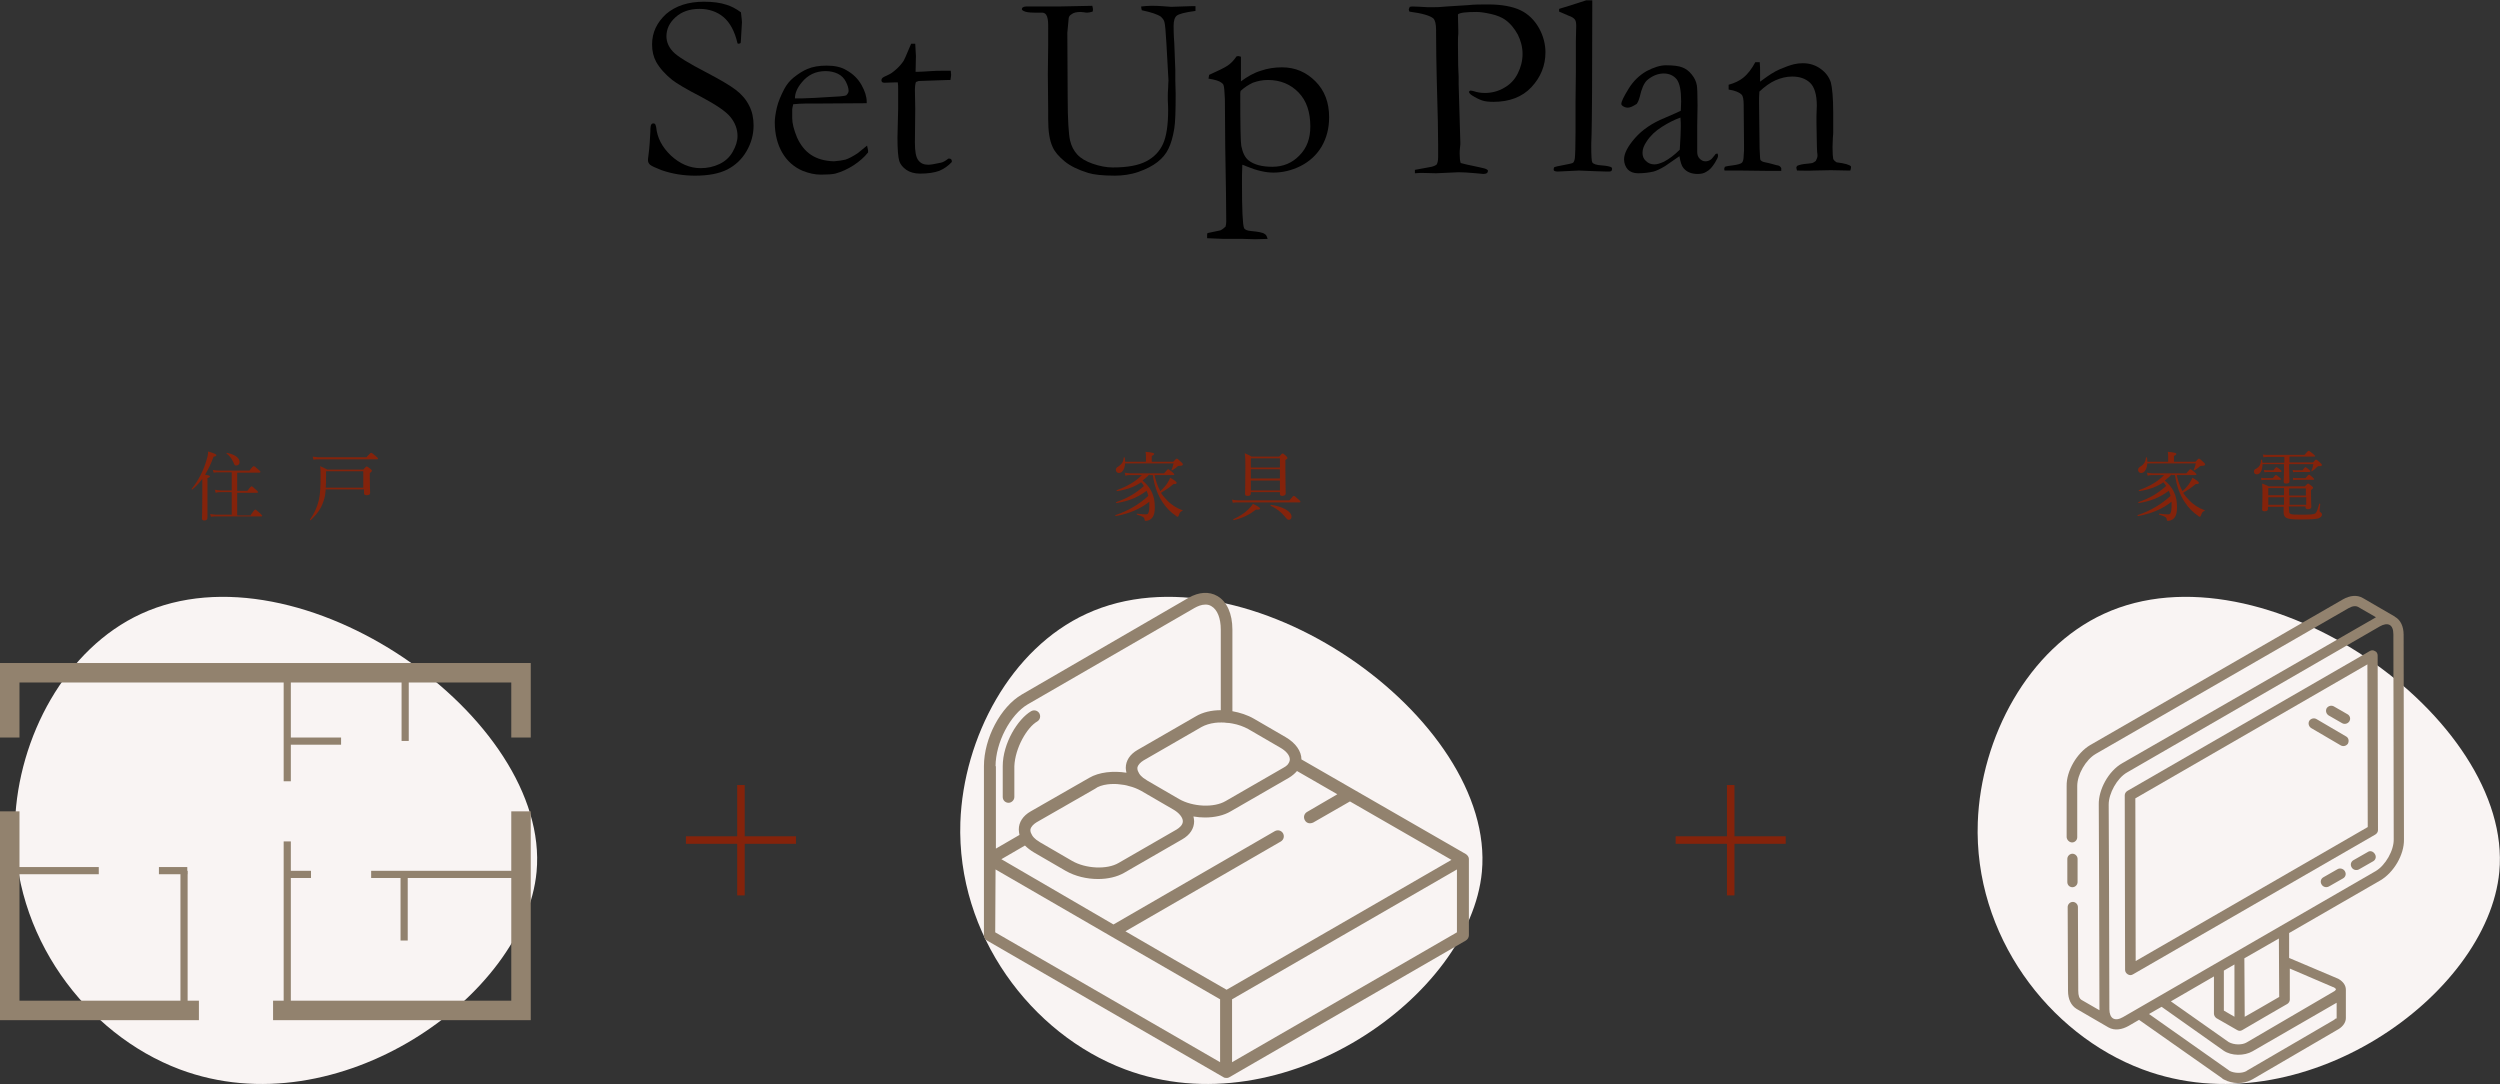 <?xml version="1.0" encoding="utf-8"?>
<!-- Generator: Adobe Illustrator 27.6.1, SVG Export Plug-In . SVG Version: 6.00 Build 0)  -->
<svg version="1.1" id="レイヤー_1" xmlns="http://www.w3.org/2000/svg" xmlns:xlink="http://www.w3.org/1999/xlink" x="0px"
	 y="0px" viewBox="0 0 731.5 317.2" style="enable-background:new 0 0 731.5 317.2;" xml:space="preserve">
<rect x="0" y="0" width="731.5" height="317.2" fill="#333333" stroke="none"/>
<style type="text/css">
	.st0{fill-rule:evenodd;clip-rule:evenodd;fill:#F9F4F3;}
	.st1{fill:#84230B;}
	.st2{fill:#92826E;}
</style>
<path class="st0" d="M4.4,240.6c0.9-24.8,14.7-50.8,36.9-61c46.5-21.4,119.9,30.6,115.7,75.5c-3.4,36.2-58,75.2-104.4,57.8
	C25.2,302.6,3.3,273.6,4.4,240.6z"/>
<path class="st0" d="M578.7,240.6c0.9-24.8,14.7-50.8,36.9-61c46.5-21.4,119.9,30.6,115.7,75.5c-3.4,36.2-58,75.2-104.4,57.8
	C599.4,302.6,577.5,273.6,578.7,240.6z"/>
<g>
	<path class="st1" d="M635.4,138.8c-0.6,0.7-1.3,1.3-2,1.8c0.8,0.7,1.5,1.4,2.1,2.3c1.1,1.7,1.5,3.5,1.5,5.5c0,1.3-0.2,2.4-0.7,3
		c-0.4,0.6-1.2,1-1.9,1c-0.3,0-0.4-0.1-0.4-0.4c-0.1-0.7-0.5-0.9-2.2-1.4c-0.1,0-0.1-0.4,0-0.3c1.5,0.2,2.3,0.2,2.6,0.2
		c0.4,0,0.6-0.1,0.7-0.4c0.2-0.4,0.3-1,0.3-2.2c0-0.4,0-0.7,0-1.1c-2.6,2.1-5.9,3.5-9.8,4.2c-0.2,0-0.2-0.3-0.1-0.3
		c3.7-1.2,7-3.2,9.6-5.6c-0.1-0.5-0.3-1-0.5-1.5c-2.7,2-5.2,3-8.8,3.6c-0.1,0-0.2-0.3-0.1-0.3c3.3-1.1,5.8-2.6,8.1-4.7
		c-0.2-0.4-0.5-0.8-0.8-1.1c-1.8,1.3-4,2.1-7,2.6c-0.2,0-0.3-0.3-0.1-0.3c3.1-1.1,5.6-2.6,7.3-4.4h-3.3c-0.5,0-0.9,0-1.5,0.2
		l-0.2-0.9c0.7,0.1,1.1,0.2,1.7,0.2h9.8c0.9-1.1,1.1-1.2,1.2-1.2c0.2,0,0.3,0.1,1.3,0.9c0.4,0.4,0.5,0.5,0.5,0.6s-0.1,0.2-0.3,0.2
		h-5.5c0.4,1.7,0.9,3.3,1.7,4.7c0.9-0.8,1.6-1.6,2.1-2.4c0.3-0.5,0.6-1,0.8-1.5c1.3,0.7,1.9,1.2,1.9,1.5c0,0.2-0.3,0.4-0.9,0.3
		c-1.3,1.1-2.2,1.7-3.7,2.6c0.5,0.8,1.1,1.5,1.7,2.1c1.3,1.4,2.9,2.4,4.6,3c0.1,0,0,0.2-0.1,0.2c-0.5,0.2-0.7,0.4-1,1.3
		c-0.1,0.3-0.2,0.4-0.3,0.4c-0.2,0-0.4-0.1-0.7-0.4c-1.3-0.9-2.5-2-3.7-3.8c-1.4-2.1-2.4-4.6-2.9-8h-1V138.8z M628.3,135.6
		c-0.1,1.6-0.8,2.8-1.8,2.8c-0.5,0-0.9-0.4-0.9-0.9c0-0.4,0.2-0.7,0.7-1c1-0.6,1.5-1.4,1.6-2.6c0-0.1,0.3-0.1,0.3,0
		c0.1,0.4,0.1,0.8,0.1,1.2h6.1v-1.5c0-0.4,0-0.8-0.1-1.4c2.2,0.2,2.5,0.4,2.5,0.6c0,0.2-0.2,0.4-0.7,0.6v1.7h6.3
		c0.7-0.8,0.9-0.9,1-0.9c0.2,0,0.4,0.1,1.3,1c0.5,0.4,0.5,0.6,0.5,0.7c0,0.2-0.2,0.4-0.9,0.4c-0.5,0-0.6,0.1-0.8,0.3
		c-0.4,0.4-0.8,0.6-1.4,1c-0.1,0.1-0.3-0.1-0.2-0.2c0.3-0.6,0.4-1.1,0.6-1.8L628.3,135.6L628.3,135.6z"/>
	<path class="st1" d="M662,135.9c0,1.6-0.6,2.9-1.7,2.9c-0.5,0-0.8-0.4-0.8-0.8c0-0.4,0.1-0.6,0.7-0.9c0.9-0.5,1.3-1.2,1.4-2.5
		c0-0.1,0.3-0.2,0.3,0c0,0.3,0.1,0.6,0.1,0.8h6.4v-1.7h-4.6c-0.5,0-0.9,0-1.5,0.1l-0.2-0.8c0.7,0.1,1.1,0.1,1.7,0.1h10.5
		c0.9-1.1,1.1-1.2,1.2-1.2c0.2,0,0.3,0.1,1.3,0.9c0.4,0.4,0.6,0.5,0.6,0.6c0,0.2-0.1,0.2-0.3,0.2h-7.2v1.7h6.9
		c0.6-0.7,0.7-0.8,0.9-0.8s0.3,0.1,1.2,0.9c0.4,0.4,0.5,0.5,0.5,0.6c0,0.3-0.2,0.4-0.9,0.4c-0.2,0-0.3,0-0.6,0.3
		c-0.4,0.4-0.8,0.8-1.4,1.2c-0.1,0-0.2,0-0.2-0.1c0.3-0.7,0.5-1.3,0.6-2h-7.1v1c0,1.8,0.1,3.5,0.1,4s-0.3,0.7-1,0.7
		c-0.5,0-0.7-0.2-0.7-0.7c0-0.3,0.1-1.2,0.1-3v-2H662V135.9z M661.6,139.8c0.5,0.1,0.8,0.1,1.2,0.1h2.2c0.7-0.8,0.8-0.9,0.9-0.9
		c0.2,0,0.3,0.1,1.1,0.7c0.3,0.2,0.4,0.4,0.4,0.5c0,0.2-0.1,0.2-0.3,0.2h-4.3c-0.3,0-0.6,0-1.1,0.1L661.6,139.8z M669.8,149.5
		c0,1,0.3,1.1,3.5,1.1c3,0,3.7-0.1,4.2-0.4c0.4-0.4,0.6-1,1.1-2.8c0-0.1,0.3,0,0.3,0.1c-0.1,0.7-0.2,1.7-0.2,1.9
		c0,0.3,0.1,0.4,0.3,0.5c0.3,0.2,0.4,0.4,0.4,0.7c0,0.5-0.4,0.8-1.1,1.1c-0.8,0.2-2.2,0.3-5.5,0.3c-3.8,0-4.6-0.4-4.6-2.2
		c0-0.4,0-0.8,0-1.5h-4.6v0.6c0,0.5-0.3,0.7-1,0.7c-0.5,0-0.7-0.2-0.7-0.5c0-0.5,0.1-1.3,0.1-4.2c0-1.5,0-2.4-0.1-3.4
		c0.8,0.3,1.1,0.4,1.9,0.8h10.6c0.7-0.7,0.8-0.8,0.9-0.8c0.2,0,0.3,0.1,1.1,0.7c0.4,0.3,0.4,0.4,0.4,0.5c0,0.2-0.1,0.3-0.6,0.7v1.2
		c0,2.3,0.1,3.4,0.1,3.7c0,0.5-0.4,0.7-1,0.7c-0.5,0-0.7-0.2-0.7-0.6v-0.2h-4.9L669.8,149.5L669.8,149.5z M662.4,137.5
		c0.5,0.1,0.8,0.1,1.2,0.1h1.6c0.6-0.8,0.8-0.9,0.9-0.9c0.1,0,0.3,0.1,1.1,0.7c0.3,0.2,0.4,0.4,0.4,0.5s-0.1,0.2-0.3,0.2h-3.6
		c-0.3,0-0.6,0-1.1,0.1L662.4,137.5z M663.7,142.8v2.1h4.6v-2.1H663.7z M668.3,145.5h-4.6v2.2h4.6V145.5z M669.8,145h4.9v-2.1h-4.9
		V145z M674.8,147.7v-2.2h-4.9v2.2H674.8z M670.8,137.5c0.5,0.1,0.7,0.1,1.2,0.1h1.7c0.6-0.8,0.8-0.9,0.9-0.9c0.1,0,0.3,0.1,1,0.7
		c0.3,0.2,0.4,0.4,0.4,0.5s-0.1,0.2-0.3,0.2H672c-0.3,0-0.6,0-1,0.1L670.8,137.5z M670.9,139.8c0.5,0.1,0.8,0.1,1.3,0.1h2.4
		c0.7-0.9,0.9-1,1-1c0.2,0,0.3,0.1,1.1,0.8c0.3,0.3,0.4,0.4,0.4,0.5c0,0.2-0.1,0.2-0.3,0.2h-4.7c-0.4,0-0.6,0-1.1,0.1L670.9,139.8z"
		/>
</g>
<g>
	<path class="st1" d="M60.7,143.1c0,5.2,0,7.7,0,8.4c0,0.5-0.3,0.8-0.9,0.8c-0.5,0-0.7-0.2-0.7-0.6c0-0.5,0.1-2,0.1-7.2
		c0-1.5,0-2.9,0-4.4c-0.8,1.1-1.8,2.2-2.9,3.1c-0.1,0.1-0.4-0.1-0.2-0.2c1.8-2.1,3.5-5.4,4.3-8.3c0.3-0.9,0.5-1.8,0.5-2.6
		c1.7,0.5,2.4,0.8,2.4,1.1c0,0.2-0.2,0.4-0.8,0.4c-0.7,2-1.6,3.8-2.5,5.3c1.2,0.2,1.4,0.3,1.4,0.5s-0.1,0.3-0.7,0.5
		C60.7,139.9,60.7,143.1,60.7,143.1z M73.4,150.6c1-1.4,1.2-1.5,1.3-1.5s0.3,0.1,1.4,1.1c0.5,0.5,0.6,0.6,0.6,0.7
		c0,0.2-0.1,0.2-0.3,0.2H63.3c-0.6,0-1,0-1.6,0.1l-0.2-0.8c0.7,0.1,1.2,0.2,1.8,0.2h4.5V144h-3.2c-0.5,0-0.9,0-1.5,0.2l-0.2-0.9
		c0.7,0.1,1.1,0.2,1.7,0.2h3.2v-5.3H64c-0.5,0-0.9,0-1.5,0.1l-0.2-0.8c0.7,0.1,1.1,0.2,1.7,0.2h9c0.9-1.2,1.1-1.3,1.3-1.3
		c0.1,0,0.3,0.1,1.3,1c0.5,0.4,0.6,0.5,0.6,0.7c0,0.1-0.1,0.2-0.3,0.2h-6.5v5.3h3c0.9-1.2,1.1-1.3,1.2-1.3c0.2,0,0.3,0.1,1.3,1
		c0.5,0.4,0.6,0.6,0.6,0.7s-0.1,0.2-0.3,0.2h-5.8v6.6h4V150.6z M68.3,135.3c-0.5-1.1-1-1.8-2-2.6c-0.1-0.1,0-0.2,0.1-0.2
		c2.4,0.5,3.7,1.5,3.7,2.7c0,0.6-0.4,1-0.9,1C68.8,136.3,68.6,136.1,68.3,135.3z"/>
	<path class="st1" d="M95.3,143.2c-0.1,1.4-0.3,2.6-0.7,3.6c-0.7,2.1-1.9,3.7-3.7,5.4c-0.1,0.1-0.3-0.1-0.2-0.2
		c1.3-1.8,2.1-3.6,2.6-5.7c0.4-1.8,0.5-3.9,0.5-6.9c0-1.5,0-2-0.1-3c0.9,0.4,1.3,0.6,2.1,1h10.5c0.7-0.8,0.8-0.9,1-0.9
		s0.3,0.1,1.1,0.7c0.3,0.3,0.4,0.4,0.4,0.5c0,0.2-0.1,0.4-0.6,0.7v1.5c0,2.4,0.1,3.7,0.1,4.2c0,0.6-0.3,0.8-1.1,0.8
		c-0.5,0-0.7-0.2-0.7-0.7v-1L95.3,143.2L95.3,143.2z M91.5,133.6c0.8,0.1,1.2,0.2,1.9,0.2h13.8c1.1-1.2,1.2-1.3,1.4-1.3
		c0.2,0,0.3,0.1,1.4,1c0.5,0.4,0.6,0.6,0.6,0.7c0,0.1-0.1,0.2-0.3,0.2H93.4c-0.6,0-1,0-1.7,0.1L91.5,133.6z M106.3,137.9H95.4v1.7
		c0,1.2,0,2.2-0.1,3.1h11V137.9z"/>
</g>
<g>
	<path class="st1" d="M217.9,229.7v15h15v2.2h-15V262h-2.2v-15.1h-15v-2.2h15v-15H217.9z"/>
</g>
<g>
	<path class="st1" d="M507.5,229.7v15h15v2.2h-15V262h-2.2v-15.1h-15v-2.2h15v-15H507.5z"/>
</g>
<path class="st0" d="M281,240.6c0.9-24.8,14.7-50.8,36.9-61c46.5-21.4,119.9,30.6,115.7,75.5c-3.4,36.2-58,75.2-104.4,57.8
	C301.8,302.6,279.9,273.6,281,240.6z"/>
<g>
	<path class="st1" d="M336.3,138.8c-0.6,0.7-1.3,1.3-2,1.8c0.8,0.7,1.5,1.4,2.1,2.3c1.1,1.7,1.5,3.5,1.5,5.5c0,1.3-0.2,2.4-0.7,3
		c-0.4,0.6-1.2,1-1.9,1c-0.3,0-0.4-0.1-0.4-0.4c-0.1-0.7-0.5-0.9-2.2-1.4c-0.1,0-0.1-0.4,0-0.3c1.5,0.2,2.3,0.2,2.6,0.2
		c0.4,0,0.6-0.1,0.7-0.4c0.2-0.4,0.3-1,0.3-2.2c0-0.4,0-0.7,0-1.1c-2.6,2.1-5.9,3.5-9.8,4.2c-0.2,0-0.2-0.3-0.1-0.3
		c3.7-1.2,7-3.2,9.6-5.6c-0.1-0.5-0.3-1-0.5-1.5c-2.7,2-5.2,3-8.8,3.6c-0.1,0-0.2-0.3-0.1-0.3c3.3-1.1,5.8-2.6,8.1-4.7
		c-0.2-0.4-0.5-0.8-0.8-1.1c-1.8,1.3-4,2.1-7,2.6c-0.2,0-0.3-0.3-0.1-0.3c3.1-1.1,5.6-2.6,7.3-4.4h-3.3c-0.5,0-0.9,0-1.5,0.2
		l-0.2-0.9c0.7,0.1,1.1,0.2,1.7,0.2h9.8c0.9-1.1,1.1-1.2,1.2-1.2c0.2,0,0.3,0.1,1.3,0.9c0.4,0.4,0.5,0.5,0.5,0.6s-0.1,0.2-0.3,0.2
		h-5.5c0.4,1.7,0.9,3.3,1.7,4.7c0.9-0.8,1.6-1.6,2.1-2.4c0.3-0.5,0.6-1,0.8-1.5c1.3,0.7,1.9,1.2,1.9,1.5c0,0.2-0.3,0.4-0.9,0.3
		c-1.3,1.1-2.2,1.7-3.7,2.6c0.5,0.8,1.1,1.5,1.7,2.1c1.3,1.4,2.9,2.4,4.6,3c0.1,0,0,0.2-0.1,0.2c-0.5,0.2-0.7,0.4-1,1.3
		c-0.1,0.3-0.2,0.4-0.3,0.4c-0.2,0-0.4-0.1-0.7-0.4c-1.3-0.9-2.5-2-3.7-3.8c-1.4-2.1-2.4-4.6-2.9-8h-1V138.8z M329.2,135.6
		c-0.1,1.6-0.8,2.8-1.8,2.8c-0.5,0-0.9-0.4-0.9-0.9c0-0.4,0.2-0.7,0.7-1c1-0.6,1.5-1.4,1.6-2.6c0-0.1,0.3-0.1,0.3,0
		c0.1,0.4,0.1,0.8,0.1,1.2h6.1v-1.5c0-0.4,0-0.8-0.1-1.4c2.2,0.2,2.5,0.4,2.5,0.6c0,0.2-0.2,0.4-0.7,0.6v1.7h6.3
		c0.7-0.8,0.9-0.9,1-0.9c0.2,0,0.4,0.1,1.3,1c0.5,0.4,0.5,0.6,0.5,0.7c0,0.2-0.2,0.4-0.9,0.4c-0.5,0-0.6,0.1-0.8,0.3
		c-0.4,0.4-0.8,0.6-1.4,1c-0.1,0.1-0.3-0.1-0.2-0.2c0.3-0.6,0.4-1.1,0.6-1.8L329.2,135.6L329.2,135.6z"/>
	<path class="st1" d="M360.5,146.2c0.7,0.1,1.2,0.2,1.8,0.2h15c1-1.2,1.1-1.3,1.3-1.3c0.1,0,0.3,0.1,1.3,1c0.5,0.4,0.6,0.5,0.6,0.7
		s-0.1,0.2-0.3,0.2h-17.9c-0.5,0-0.9,0-1.6,0.1L360.5,146.2z M360.9,151.9c1.8-0.8,3.3-1.8,4.3-2.8c0.6-0.6,1.1-1.1,1.4-1.7
		c1.8,0.9,2.1,1.2,2.1,1.4s-0.3,0.4-1.2,0.3c-1.8,1.4-3.6,2.4-6.5,3.1C360.9,152.3,360.8,152,360.9,151.9z M366,144.4
		c0,0.5-0.3,0.7-1,0.7c-0.5,0-0.7-0.2-0.7-0.6c0-0.9,0.1-2.4,0.1-7.5c0-2.3,0-3.3-0.2-4.4c0.8,0.4,1.2,0.5,2,1h8.1
		c0.7-0.8,0.8-0.9,1-0.9s0.3,0.1,1,0.7c0.3,0.3,0.4,0.5,0.4,0.6c0,0.2-0.1,0.3-0.6,0.6v2.6c0,4.4,0.1,6.5,0.1,7.2
		c0,0.4-0.4,0.7-1,0.7c-0.5,0-0.7-0.2-0.7-0.6V144H366V144.4z M374.5,134.1H366v2.7h8.5V134.1z M366,140h8.5v-2.7H366V140z
		 M366,143.5h8.5v-2.9H366V143.5z M376,151.2c-1.1-1.3-2.4-2.4-4.2-3.2c-0.1-0.1,0-0.3,0.1-0.3c3.7,0.6,6,2,6,3.5
		c0,0.5-0.3,0.9-0.8,0.9C376.8,152.1,376.5,151.9,376,151.2z"/>
</g>
<g>
	<path class="st2" d="M303.5,211.1c0.8-0.5,1.1-1.5,0.6-2.4c-0.5-0.8-1.5-1.1-2.4-0.6c-3.9,2.3-8.3,9.4-8.3,16.1v9
		c0,1,0.8,1.7,1.7,1.7s1.7-0.8,1.7-1.7v-9C297,218.9,300.5,212.8,303.5,211.1z"/>
	<path class="st2" d="M428.9,249.9l-48.1-27.7l0,0c0-2.4-1.7-4.8-4.6-6.5l-9.3-5.4c-1.9-1.1-4.1-1.8-6.3-2.2v-23.9
		c0-4.6-1.6-8.2-4.4-9.8c-2.4-1.4-5.4-1.2-8.4,0.5L299,203.2c-6.2,3.6-11.1,12.8-11.1,21v27.2l0,0l0,0v22.3c0,0.6,0.3,1.2,0.9,1.5
		l69.2,40c0.3,0.2,0.6,0.2,0.9,0.2c0.1,0,0.1,0,0.2,0c0.2,0,0.4-0.1,0.6-0.2l0,0l69.2-40c0.5-0.3,0.9-0.9,0.9-1.5v-22.4
		C429.8,250.8,429.4,250.2,428.9,249.9z M426.3,254.4v18.4l-65.8,38l0,0v-18.4l0,0l0,0L426.3,254.4L426.3,254.4z M291.3,224.2
		c0-6.9,4.3-15.1,9.4-18.1l48.8-28.2c0.9-0.5,2-1,3.2-1c0.6,0,1.2,0.1,1.8,0.5c1.7,1,2.7,3.5,2.7,6.8v23.6c-2.7,0-5.3,0.6-7.3,1.8
		l-17,9.8c-2.3,1.3-3.5,3.2-3.5,5.3c0,0.5,0.1,0.9,0.2,1.4c-3.9-0.6-8-0.2-10.9,1.5l-17.1,9.8c-2.3,1.3-3.5,3.2-3.5,5.3
		c0,0.5,0.1,1.1,0.2,1.6l-6.9,4v-24.1H291.3z M382.4,237.6c-0.8,0.5-1.1,1.5-0.6,2.4c0.3,0.6,0.9,0.9,1.5,0.9c0.3,0,0.6-0.1,0.9-0.2
		l10.8-6.2l29.7,17.1l-65.8,38l-15.3-8.8l-14.3-8.3l45.5-26.3c0.8-0.5,1.1-1.5,0.6-2.4c-0.5-0.8-1.5-1.1-2.4-0.6l-47.2,27.3
		L293,251.4l0,0l6.9-4l0,0c0.7,0.7,1.6,1.4,2.6,2l9.3,5.4c2.8,1.6,6.2,2.4,9.5,2.4c2.8,0,5.5-0.6,7.6-1.8l17-9.8
		c2.3-1.3,3.5-3.2,3.5-5.3c0-0.5-0.1-0.9-0.2-1.4c1.1,0.2,2.3,0.3,3.4,0.3c2.8,0,5.5-0.6,7.5-1.8l17-9.8c1-0.6,1.8-1.3,2.4-2
		l11.8,6.8L382.4,237.6z M324.1,229.5c0.6-0.1,1.3-0.1,1.9-0.1c0.5,0,1.1,0,1.6,0.1l0,0c0.9,0.1,1.8,0.2,2.7,0.5l0,0
		c1.3,0.3,2.5,0.8,3.6,1.4l9.3,5.4c1.8,1,2.9,2.4,2.9,3.5s-1,1.9-1.8,2.4l-17,9.8c-3.4,2-9.6,1.7-13.6-0.6l-9.3-5.4
		c-0.4-0.3-0.8-0.5-1.2-0.8l0,0c-0.5-0.4-0.9-0.8-1.2-1.3l0,0c-0.3-0.5-0.5-1-0.5-1.4c0-0.1,0-0.2,0-0.3l0,0c0.2-0.9,1-1.6,1.8-2.1
		l17.1-9.8C321.3,230.1,322.6,229.7,324.1,229.5L324.1,229.5z M291.3,254.4L291.3,254.4l33.5,19.4l0,0l0,0l0,0l32.2,18.6l0,0v18.4
		l-65.8-38L291.3,254.4L291.3,254.4z M377.4,222.2c0,0.6-0.3,1.1-0.7,1.6c-0.3,0.3-0.7,0.6-1.1,0.8l-17,9.8c-3.4,2-9.6,1.7-13.6-0.6
		l-9.3-5.4c-0.4-0.3-0.8-0.5-1.2-0.8l0,0c-0.5-0.4-0.9-0.8-1.2-1.3l0,0c-0.3-0.5-0.5-1-0.5-1.4c0-0.1,0-0.2,0-0.3l0,0
		c0.2-0.9,1-1.6,1.8-2.1l17-9.8c1.1-0.6,2.4-1,3.9-1.2l0,0c0.6-0.1,1.3-0.1,1.9-0.1c0.5,0,1,0,1.5,0.1c0.6,0,1.1,0.1,1.7,0.2
		c1.7,0.3,3.3,0.9,4.6,1.6l9.3,5.4C376.3,219.7,377.4,221,377.4,222.2L377.4,222.2z"/>
</g>
<g>
	<rect x="52.8" y="254.8" class="st2" width="2.1" height="40.9"/>
	<rect x="117.5" y="196.9" class="st2" width="2.1" height="19.9"/>
	<rect x="83" y="196.9" class="st2" width="2.1" height="31.7"/>
	<rect x="83" y="246.2" class="st2" width="2.1" height="49.4"/>
	<rect x="2.9" y="253.7" class="st2" width="26" height="2.1"/>
	<rect x="46.5" y="253.7" class="st2" width="8.3" height="2.1"/>
	<rect x="84.1" y="215.8" class="st2" width="15.7" height="2.1"/>
	<rect x="84.1" y="254.8" class="st2" width="6.9" height="2.1"/>
	<rect x="108.6" y="254.8" class="st2" width="43.8" height="2.1"/>
	<rect x="117.2" y="255.8" class="st2" width="2.1" height="19.4"/>
	<polygon class="st2" points="58.2,292.8 5.7,292.8 5.7,237.4 0,237.4 0,298.5 58.2,298.5 	"/>
	<polygon class="st2" points="149.6,215.8 155.3,215.8 155.3,194 0,194 0,215.8 5.7,215.8 5.7,199.7 149.6,199.7 	"/>
	<polygon class="st2" points="149.6,237.4 149.6,292.8 79.9,292.8 79.9,298.5 155.3,298.5 155.3,237.4 	"/>
</g>
<g id="_x32_46">
	<path class="st2" d="M606.3,246.5L606.3,246.5c0.8,0,1.5-0.7,1.5-1.5v-15c0-3.4,2.5-7.7,5.4-9.4l73.9-42.6c1.2-0.7,2.2-0.8,2.9-0.4
		l5.2,3c-0.1,0.1-0.2,0.1-0.3,0.2L621,223.3c-4.1,2.3-7,7.8-6.9,12.1l0.1,24l0.1,35.9c0,0.1,0,0.2,0,0.3l-5.2-3
		c-0.7-0.4-1-1.3-1-2.7l-0.1-24.5c0-0.8-0.7-1.5-1.5-1.5l0,0c-0.8,0-1.5,0.7-1.5,1.5l0.1,24.5c0,2.5,0.9,4.3,2.5,5.3l9.3,5.4l0,0
		l0,0l0,0l0,0c1.9,1.1,4.1,0.6,5.9-0.4l3.1-1.8c0.1,0.1,0.2,0.2,0.4,0.3l23.9,16.8c0.1,0.1,0.1,0.1,0.2,0.2l0.4,0.2
		c1.1,0.6,2.6,1,4,1s2.8-0.3,3.9-0.9c0.1-0.1,0.3-0.1,0.4-0.2l25.2-14.7c1.3-0.8,2.1-2,2.1-3.2v-8.3l0,0c0-1.3-0.8-2.4-2.2-3.2
		l-14.4-6.1V273l26.7-15.4c3.9-2.3,7-7.5,6.9-12l-0.1-59.9c0-2.4-0.9-4.3-2.5-5.2c0,0,0,0-0.1-0.1l0,0l-9.3-5.4
		c-1.7-1-3.8-0.8-5.9,0.4L611.6,218c-3.9,2.3-7,7.6-6.9,12v15C604.8,245.8,605.5,246.5,606.3,246.5z M666.9,291.7
		c-0.3,0.2-10.7,6.2-10.1,5.8c0-0.5-0.1-17.6-0.1-17.1c4.5-2.6,10.5-6,10.1-5.8C666.8,275,666.9,292.9,666.9,291.7z M653.8,282.2
		v15.3l-3.1-1.8V284L653.8,282.2z M682.8,298.5l-25.4,14.8l-0.1,0.1c-1.3,0.7-3.5,0.7-5-0.1l-0.1-0.1l-23.4-16.5
		c0.3-0.2,4-2.3,3.7-2.1l18.1,12.8c2.3,1.6,6.1,1.6,8.5,0.2l24.6-14.2v4.6C683.4,297.9,683.3,298.2,682.8,298.5z M682.6,288.8
		l0.3,0.1c0.5,0.3,0.6,0.5,0.6,0.6l0,0c0,0-0.1,0.2-0.2,0.3c-0.1,0.1-0.2,0.2-0.4,0.3L657.4,305c-1.3,0.8-3.7,0.8-5.3-0.1L635.2,293
		l12.6-7.3v10.9c0,0.5,0.3,1,0.7,1.3l6.1,3.5l0,0c0.5,0.3,1,0.3,1.5,0c0.3-0.2,13.9-8.1,13.1-7.6c0.5-0.3,0.8-0.8,0.8-1.3v-9.1
		L682.6,288.8z M695.1,254.9c-2.1,1.2-73.4,42.4-73.9,42.7c-1.2,0.7-2.2,0.8-2.9,0.4s-1.1-1.4-1.1-2.7l-0.1-35.9l-0.1-24
		c0-3.2,2.4-7.7,5.4-9.4l73.9-42.7c2.3-1.3,4-0.7,4,2.3l0.1,59.9C700.5,248.8,698,253.2,695.1,254.9z"/>
	<path class="st2" d="M606.4,259.6c0.8,0,1.5-0.7,1.5-1.5v-6.8c0-0.8-0.7-1.5-1.5-1.5l0,0c-0.8,0-1.5,0.7-1.5,1.5v6.8
		C604.9,258.9,605.5,259.6,606.4,259.6L606.4,259.6z"/>
	<path class="st2" d="M694.9,190.5c-0.5-0.3-1-0.3-1.5,0l-70.9,40.9c-0.5,0.3-0.8,0.8-0.8,1.3l0.1,51.1c0,0.5,0.3,1,0.8,1.3
		s1,0.3,1.5,0l70.9-40.9c0.5-0.3,0.8-0.8,0.8-1.3l-0.1-51.1C695.7,191.2,695.4,190.7,694.9,190.5z M624.9,281.2l-0.1-47.6l67.9-39.2
		l0.1,47.6L624.9,281.2z"/>
	<path class="st2" d="M692.8,249.3l-4.2,2.4c-0.7,0.4-1,1.3-0.5,2.1c0.4,0.7,1.3,1,2.1,0.6l4.2-2.4c0.7-0.4,1-1.3,0.5-2.1
		C694.4,249.1,693.5,248.8,692.8,249.3z"/>
	<path class="st2" d="M684,254.3l-4.2,2.4c-0.7,0.4-1,1.3-0.5,2.1c0.4,0.7,1.3,1,2.1,0.6l4.2-2.4c0.7-0.4,1-1.3,0.5-2.1
		C685.7,254.2,684.7,253.9,684,254.3z"/>
	<path class="st2" d="M686.5,215.5l-8.7-5.1c-0.7-0.4-1.6-0.2-2.1,0.5c-0.4,0.7-0.2,1.6,0.5,2.1l8.7,5.1c0.7,0.4,1.6,0.2,2.1-0.5
		C687.4,216.8,687.2,215.9,686.5,215.5z"/>
	<path class="st2" d="M686.9,209l-4-2.3c-0.7-0.4-1.6-0.2-2.1,0.5c-0.4,0.7-0.2,1.6,0.5,2.1l4,2.3c0.7,0.4,1.6,0.2,2.1-0.5
		C687.9,210.3,687.6,209.4,686.9,209z"/>
</g>
<g>
	<path d="M216.8,3.6c0.2,1.7,0.3,2.6,0.3,2.9l-0.2,3.4c-0.1,1.4-0.1,2.3-0.2,2.7c-0.2,0.1-0.4,0.2-0.6,0.2l-0.3-0.1
		c-0.8-3.5-2.2-6.1-4.1-7.7c-1.9-1.6-4.3-2.4-7-2.4c-2.9,0-5.2,0.8-7,2.4c-1.8,1.6-2.7,3.5-2.7,5.6c0,1.6,0.6,3.1,1.9,4.5
		c1.3,1.4,4.6,3.4,9.8,6.1c4,2.1,6.9,3.8,8.6,5.1s3,2.8,3.9,4.6c0.9,1.7,1.3,3.7,1.3,5.8c0,2.7-0.7,5.2-2.1,7.6
		c-1.4,2.4-3.3,4.1-5.6,5.3c-2.4,1.2-5.5,1.8-9.4,1.8c-3.4,0-6.6-0.5-9.8-1.6c-1.8-0.7-2.9-1.2-3.4-1.6c-0.4-0.4-0.6-0.8-0.6-1.3
		c0-0.3,0-0.6,0.1-1.1c0.4-3,0.5-5.4,0.6-7.3c0-1.2,0.1-1.9,0.3-2.1c0.1-0.2,0.3-0.3,0.6-0.3c0.2,0,0.4,0.1,0.5,0.2
		c0.1,0.2,0.2,0.5,0.3,0.9c0.3,3.1,1.7,5.8,4.3,8.3c2.6,2.4,5.5,3.7,8.7,3.7c2,0,3.8-0.4,5.5-1.2c1.7-0.8,3-2,3.9-3.6
		c0.9-1.6,1.4-3.1,1.4-4.6c0-2-0.7-3.9-2.1-5.6c-1.4-1.7-4.3-3.6-8.6-5.9c-4.3-2.2-7.1-3.9-8.4-4.9c-2.1-1.7-3.7-3.5-4.7-5.3
		c-0.8-1.5-1.2-3.1-1.2-5.1c0-3.5,1.4-6.4,4.1-8.9c2.8-2.4,6.5-3.6,11.1-3.6c2.6,0,4.8,0.3,6.6,0.9C213.9,1.8,215.3,2.5,216.8,3.6z"
		/>
	<path d="M253.6,30.2l-15.1,0.1l-2.9,0c-1.2,0-2.3,0.1-3.5,0.2c-0.2,0.8-0.3,1.3-0.3,1.5l0,0.4v0.4l0,1.8c0,1.5,0.5,3.4,1.4,5.6
		c1,2.2,2.3,3.9,4.1,5.1c1.8,1.2,4,1.8,6.7,1.9c1.4-0.1,2.6-0.3,3.4-0.5c0.9-0.3,2.1-0.9,3.6-1.9l2.7-2.2L254,44c0,0.2,0,0.4,0,0.6
		c-1.1,1.4-2.6,2.7-4.3,3.8c-1.7,1.1-3.5,1.9-5.3,2.4c-0.9,0.2-2.3,0.3-4.2,0.3c-1.8,0-3.5-0.4-5.3-1.1c-2.6-1.1-4.6-2.9-6-5.3
		s-2.2-5.4-2.2-8.9c0-1.1,0.2-2.5,0.6-4.3c0.4-1.7,1.2-3.6,2.2-5.5c0.7-1.3,1.6-2.4,2.7-3.3c1.5-1.2,2.8-2,4-2.5
		c1.6-0.7,3.5-1,5.7-1c2.3,0,4.2,0.4,5.7,1.3c2,1.1,3.5,2.6,4.5,4.4c1,1.8,1.5,3.4,1.5,4.9V30.2z M232.6,28.8h1.8
		c1.3,0,5.1-0.2,11.4-0.6c1-0.1,1.6-0.2,1.8-0.3c0.5-0.5,0.7-0.9,0.7-1.3c0-0.8-0.3-1.7-0.8-2.7c-0.5-1-1.3-1.8-2.3-2.3
		c-1-0.5-2.3-0.8-3.6-0.8c-2.9,0-5.2,1.1-7,3.3C233.2,25.8,232.6,27.3,232.6,28.8z"/>
	<path d="M266.6,12.8l1.2,0l0.2,3.6l-0.1,4.6c0.5,0,0.8,0,0.9,0c0.7,0,1.9-0.1,3.7-0.2c1.2-0.1,2.3-0.1,3.4-0.1c0.5,0,1.3,0,2.3,0
		c0,0.5,0.1,0.9,0.1,1.2c0,0.3-0.1,0.8-0.2,1.5h-0.6l-5.8,0.2l-2.9,0.1L268,24c-0.2,0.6-0.3,1.4-0.3,2.2l0.1,5.6l-0.1,9.9
		c0,2.6,0.3,4.3,1,5.2c0.7,0.9,1.6,1.3,2.9,1.3c0.7,0,1.9-0.2,3.7-0.6c0.6-0.1,1.3-0.5,2.2-1.2h0.3c0.2,0,0.4,0.1,0.5,0.2
		c0.1,0.1,0.2,0.3,0.2,0.5l0,0.3c-1.1,1.2-2.3,2-3.7,2.6c-1.4,0.5-3.2,0.8-5.6,0.8c-1.6,0-3-0.4-4-1.1s-1.8-1.6-2.1-2.7
		c-0.3-1-0.5-3.3-0.5-6.7l0.2-8.5l0-4.1v-1.5c0-0.7,0-1.4-0.1-2.1l-0.6,0l-3.1,0.1l-0.3,0c-0.3,0-0.5-0.1-0.6-0.2
		c-0.1-0.1-0.2-0.3-0.2-0.5c0-0.3,0.1-0.5,0.3-0.7c0.2-0.2,0.8-0.5,1.7-0.9c0.7-0.3,1.4-0.8,2.3-1.6c0.9-0.8,1.6-1.6,2.2-2.5
		c0.3-0.5,0.7-1.5,1.3-2.9C266.1,14,266.4,13.3,266.6,12.8z"/>
	<path d="M319.6,1.7c0.1,0.4,0.2,0.8,0.2,1c0,0.2,0,0.4-0.1,0.7c-0.7,0.2-1.2,0.3-1.6,0.3c-0.2,0-0.5,0-0.9-0.1
		c-0.4,0-0.7-0.1-1-0.1c-1.2,0-2.1,0.2-2.7,0.7c-0.5,0.3-0.7,0.6-0.8,1.1l-0.4,4.3l0.1,18.7c0,6.8,0.3,11.1,0.7,12.8
		c0.4,1.7,1.1,3,2.1,4.1s2.5,2,4.5,2.7c2,0.7,4,1.1,5.9,1.1c4.3,0,7.5-0.6,9.8-1.8c2.3-1.2,3.9-2.9,4.9-5.1c1-2.2,1.5-5.5,1.5-9.9
		c0-0.1,0-1.1-0.1-3v-1.1c0-0.4,0-1.2,0.1-2.4c0-1.2,0.1-1.9,0.1-2.1l-0.6-10.8c-0.2-3.6-0.4-5.8-0.6-6.4c-0.2-0.7-0.6-1.1-1-1.5
		c-1-0.7-2.8-1.3-5.6-1.9c-0.1-0.4-0.2-0.7-0.2-1.1c1-0.1,1.9-0.2,2.9-0.2c1,0,2.1,0,3.2,0.1c1.7,0.1,2.6,0.2,2.7,0.2l5.9-0.2l1.2,0
		l0,1.4c-3.1,0.4-4.9,0.9-5.5,1.4c-0.6,0.5-0.9,1.5-0.9,3c0,0.8,0,2.5,0.2,5.1l0.3,7.8l0,3.1l0.1,3.9c0,4.9-0.1,8.3-0.4,10.1
		c-0.4,2.5-1,4.5-1.7,5.9c-0.7,1.5-1.8,2.8-3.2,3.9s-3.3,2.1-5.6,2.9c-2.3,0.8-4.7,1.1-6.9,1.1c-3.6,0-6.2-0.3-7.8-0.8
		c-2.9-0.9-5.2-2-6.9-3.4c-1.7-1.4-2.9-2.8-3.5-4.2c-0.9-1.9-1.3-4.6-1.3-8.1v-2.6l-0.1-10.6l0.1-8.5V7.4c0-1.5-0.2-2.5-0.6-3.1
		c-0.3-0.4-0.7-0.6-1.2-0.6l-2.2,0c-1.7,0-2.7-0.2-3.2-0.5C299.1,3,299,2.8,299,2.7c0-0.2,0.1-0.4,0.2-0.5c0.3-0.2,0.6-0.3,1-0.3h1
		l2.5,0h5.9L319.6,1.7z"/>
	<path d="M353.2,69.7c0-0.3,0-0.5,0-0.8c0-0.2,0-0.4,0.1-0.7l3.8-0.8c0.6-0.3,1.1-0.7,1.5-1.1c0.1-0.5,0.2-0.9,0.2-1.4
		c0-3.9-0.1-11.2-0.3-22.1l-0.1-13.8c-0.1-2.2-0.2-3.6-0.4-4.1c-0.1-0.3-0.3-0.5-0.6-0.7c-0.6-0.5-1.9-0.9-3.8-1.2l0.2-1.1
		c2.7-1.2,4.5-2.1,5.4-2.7c0.9-0.6,1.8-1.5,2.6-2.7l0.5-0.1c0.2,0,0.4,0.1,0.8,0.2c0,1.6,0,2.6,0,3.1l0,4.1c1.9-1.4,3.8-2.5,5.8-3.1
		c2-0.7,4.1-1,6.2-1c3.9,0,7.1,1.4,9.8,4.1c2.7,2.7,4,6.2,4,10.5c0,3.2-0.7,6-2.2,8.6c-1.5,2.5-3.6,4.4-6.2,5.7
		c-2.6,1.3-5.3,1.9-7.9,1.9c-2.3,0-4.9-0.6-7.8-1.8c-0.5-0.2-0.9-0.4-1.3-0.5c-0.1,2-0.1,3.8-0.1,5.4c0,7.8,0.2,12.1,0.6,13.1
		c0.2,0.5,0.9,0.8,2.1,0.9c2,0.2,3.4,0.4,4,0.9c0.4,0.2,0.6,0.7,0.8,1.4l-3.7,0.1l-3.4-0.1l-5.7,0L353.2,69.7z M363,26.6
		c-0.1,0.4-0.1,0.7-0.1,1c0,9,0.1,14,0.3,15.1c0.4,2,1.1,3.4,2.1,4.2c1.6,1.3,4,1.9,7,1.9c3.1,0,5.8-1.1,7.9-3.3
		c2.2-2.2,3.2-5,3.2-8.5c0-4.2-1.1-7.5-3.4-9.9c-2.3-2.4-5.3-3.7-9-3.7c-1.6,0-3,0.3-4.4,0.8C365.3,24.8,364.1,25.6,363,26.6z"/>
	<path d="M412.5,2c0.5-0.1,0.7-0.1,0.9-0.1c0.9,0,2.3,0.1,4.2,0.2c1,0,1.7,0,2.1,0c0.6,0,1.7,0,3.5-0.2l6.4-0.4
		c1.7-0.2,3.6-0.2,5.9-0.2c3.9,0,7.1,0.6,9.4,1.7c2.3,1.1,4.1,2.9,5.4,5.2s1.9,4.8,1.9,7.1c0,3.9-1.4,7.3-4.1,10.2
		s-6.5,4.3-11.1,4.3c-1.3,0-2.4-0.1-3.3-0.4c-0.9-0.3-1.9-0.8-3-1.5c-0.5-0.3-0.8-0.7-0.9-1c0.1-0.2,0.2-0.3,0.4-0.4
		c0.4,0,0.7,0.1,1.1,0.2c0.9,0.3,1.9,0.5,3.2,0.5c2,0,3.9-0.5,5.6-1.5c1.8-1,3.1-2.4,4-4.2c0.9-1.8,1.4-3.7,1.4-5.7
		c0-2-0.5-3.9-1.4-5.7c-1-1.8-2.2-3.3-3.8-4.4c-0.9-0.6-2.2-1.2-4-1.6s-3.2-0.6-4.2-0.6c-3.1,0-4.9,0.2-5.5,0.7l0,0.5l0.1,4.3l0,0.8
		c-0.1,0.7-0.1,1.7-0.1,3.1c0,5.1,0.1,8.3,0.2,9.6v2.1l0.5,17.2c0,0.3,0,0.7-0.1,1.4s-0.1,1.3-0.1,1.8c0,1.2,0.1,2.1,0.3,2.7
		c0.6,0.2,2.4,0.6,5.3,1.2c1.4,0.3,2.1,0.5,2.2,0.6c0.2,0.1,0.4,0.2,0.5,0.5c-0.1,0.4-0.2,0.6-0.4,0.7s-0.5,0.2-1,0.2
		c-0.3,0-1-0.1-2.1-0.2c-2.2-0.2-3.9-0.3-5.1-0.3l-6.6,0.3l-4-0.1c-0.3,0-1,0-2.2,0.1l0-1l4.9-0.9c0.8-0.2,1.3-0.5,1.5-0.7
		c0.2-0.4,0.4-1,0.4-2.1c0-0.2,0-0.7,0-1.5c0-0.5,0-1.3,0-2.2c0-3-0.1-9.3-0.4-18.9c-0.1-4.5-0.2-9.1-0.2-13.8V8.8
		c0-1.8-0.3-2.9-0.8-3.4c-0.9-0.8-3.2-1.5-7-2c-0.1-0.3-0.2-0.5-0.2-0.7C412.3,2.5,412.4,2.3,412.5,2z"/>
	<path d="M456.2,3.4V2.6c0.7-0.2,1.5-0.5,2.3-0.7c1.3-0.4,3.1-1,5.6-1.8h1.8c0,1.2,0,1.9,0,2.1c0,20.6-0.1,32.9-0.2,36.9
		c-0.1,2.3-0.1,3.6-0.1,3.7c0,2.8,0.1,4.4,0.3,4.7c0.3,0.5,1.2,0.8,2.8,0.9s2.5,0.4,2.7,0.5c0.2,0.1,0.3,0.3,0.3,0.5
		c0,0.3-0.1,0.5-0.2,0.6c-0.1,0.1-0.3,0.2-0.6,0.2c-0.2,0-1.5,0-4-0.1l-4.9-0.2l-6.3,0.3c-0.4,0-0.7-0.1-0.9-0.2
		c-0.2-0.1-0.2-0.3-0.2-0.5c0-0.3,0.1-0.4,0.2-0.6c0.2-0.1,1.1-0.3,2.7-0.6c1.6-0.3,2.6-0.5,2.8-0.7c0.2-0.2,0.4-0.6,0.5-1.3
		c0.1-0.9,0.2-3.5,0.2-7.6l0-8.7l0.1-9l0-9l0.1-4.4c0-0.9-0.1-1.5-0.4-1.9c-0.3-0.4-0.9-0.8-1.8-1.1C457.6,4,456.7,3.6,456.2,3.4z"
		/>
	<path d="M502.5,44.9c0.2,0.3,0.2,0.6,0.2,0.7c0,0.4-0.3,1-0.9,2c-0.8,1.3-1.6,2.2-2.6,2.7c-0.6,0.4-1.4,0.6-2.5,0.6
		c-1.8,0-3.2-0.6-4.1-1.7c-0.6-0.7-0.9-1.8-1.2-3.5l-4.2,2.9c-1.5,0.9-2.6,1.4-3.4,1.6c-1.3,0.3-2.8,0.5-4.5,0.5
		c-1.3,0-2.3-0.4-3-1.1c-0.7-0.8-1.1-1.8-1.1-3c0-1.7,1.1-3.8,3.2-6.2s5-4.4,8.7-5.9c2.6-1.1,4.1-1.8,4.7-2.1c0-0.8,0.1-1.7,0.1-2.7
		c0-3.2-0.4-5.3-1.3-6.5c-0.9-1.1-2.2-1.7-3.8-1.7c-1.7,0-3.4,0.7-4.9,2c-0.9,0.9-1.6,2.5-2.1,4.8c-0.2,0.7-0.4,1.4-0.9,2.1
		c-1.1,0.7-1.9,1.1-2.6,1.1c-0.6,0-1.1-0.2-1.5-0.5c-0.3-0.2-0.4-0.4-0.4-0.6c0-0.7,0.7-2.1,2.1-4.4c1.4-2.3,3.2-4,5.3-5.2
		c2.1-1.1,4-1.7,5.6-1.7c2.2,0,3.8,0.2,4.8,0.6c1.1,0.4,2,1.1,2.8,2.1s1.3,2,1.5,3.2c0.1,0.6,0.2,2.5,0.2,5.9l-0.1,6l0,4.4
		c0,0.6,0,1.1,0,1.5c0,0.7,0,1.3,0,1.6c0,0.8,0.2,1.5,0.7,2c0.5,0.5,1,0.8,1.7,0.8c1,0,1.8-0.5,2.4-1.4l0.5-0.6
		C501.8,45.1,502.1,45,502.5,44.9z M491.5,43.8c0.2-3.2,0.3-5.4,0.3-6.7c0-0.7,0-1.6-0.1-2.7c-1.7,0.6-3.5,1.5-5.4,2.7
		c-1.9,1.2-3.4,2.6-4.5,4.3c-0.8,1.2-1.2,2.2-1.2,3.3c0,1,0.3,1.8,1,2.4c0.7,0.7,1.5,1,2.5,1c0.8,0,1.7-0.3,2.8-0.8
		C488.4,46.5,489.9,45.4,491.5,43.8z"/>
	<path d="M504.7,48.8c0.6-0.2,1.4-0.3,2.2-0.4c1.6-0.2,2.5-0.5,2.8-0.8c0.3-0.3,0.5-1,0.5-2.1l0.1-1.4c0-0.5,0-1.1,0-1.9l-0.1-11.5
		c0-1.6-0.2-2.6-0.6-3c-0.7-0.7-1.9-1.2-3.8-1.5v-1.4c1.8-0.5,3.2-1.2,4.2-2c1.4-1.1,2.6-2.7,3.6-4.6l1.3,0c0.1,1.2,0.1,2,0.1,2.5
		v2.5l0,0.7c0.3-0.2,0.7-0.5,1.1-0.8c1.5-1.1,3-2.1,4.6-2.8c1.6-0.7,3-1.2,4.2-1.5c0.8-0.2,1.7-0.3,2.6-0.3c2.1,0,3.8,0.6,5.3,1.7
		c1.5,1.1,2.4,2.4,2.9,3.9c0.4,1.5,0.7,4.5,0.7,8.9v5.7c0,0.2,0,0.7-0.1,1.5c0,0.9-0.1,1.8-0.1,2.9c0,1.8,0.1,2.9,0.2,3.4
		c0.1,0.3,0.5,0.7,1,1c2.4,0.3,3.8,0.7,4.2,1.2v0.3c0,0.3-0.1,0.6-0.2,0.9h-0.7l-5-0.1l-4.9,0.1c-1.8,0.1-3.5,0-5,0l-0.2-0.8
		c0-0.2,0.1-0.4,0.3-0.6c0.7-0.3,1.6-0.5,2.9-0.6c0.7-0.1,1.2-0.1,1.5-0.2c0.3-0.1,0.6-0.3,1-0.6c0.3-0.6,0.5-1.1,0.5-1.5
		c0-0.2,0-0.5-0.1-1.1c-0.1-1.2-0.1-4-0.2-8.6v-2l0.1-3c0-3.2-0.7-5.5-2-6.7c-1.3-1.2-3-1.8-5.2-1.8c-1.7,0-3.3,0.4-4.9,1.1
		c-1.6,0.7-3.2,1.9-4.7,3.3c-0.1,1.2-0.1,2.2-0.1,3.1l0.1,8.3c0,4.3,0.1,7,0.2,8c0,0.4,0.1,0.7,0.3,0.8c0.2,0.2,0.6,0.4,1.2,0.5
		c0.6,0.1,1.3,0.3,2.1,0.5c0.8,0.2,1.3,0.4,1.6,0.4c0.5,0.1,0.8,0.4,1,0.8l0,0.8h-4l-8.1-0.1c-1.9,0-3.1,0-3.6,0h-0.9l-0.1-0.5
		C504.5,49.4,504.6,49.1,504.7,48.8z"/>
</g>
</svg>
